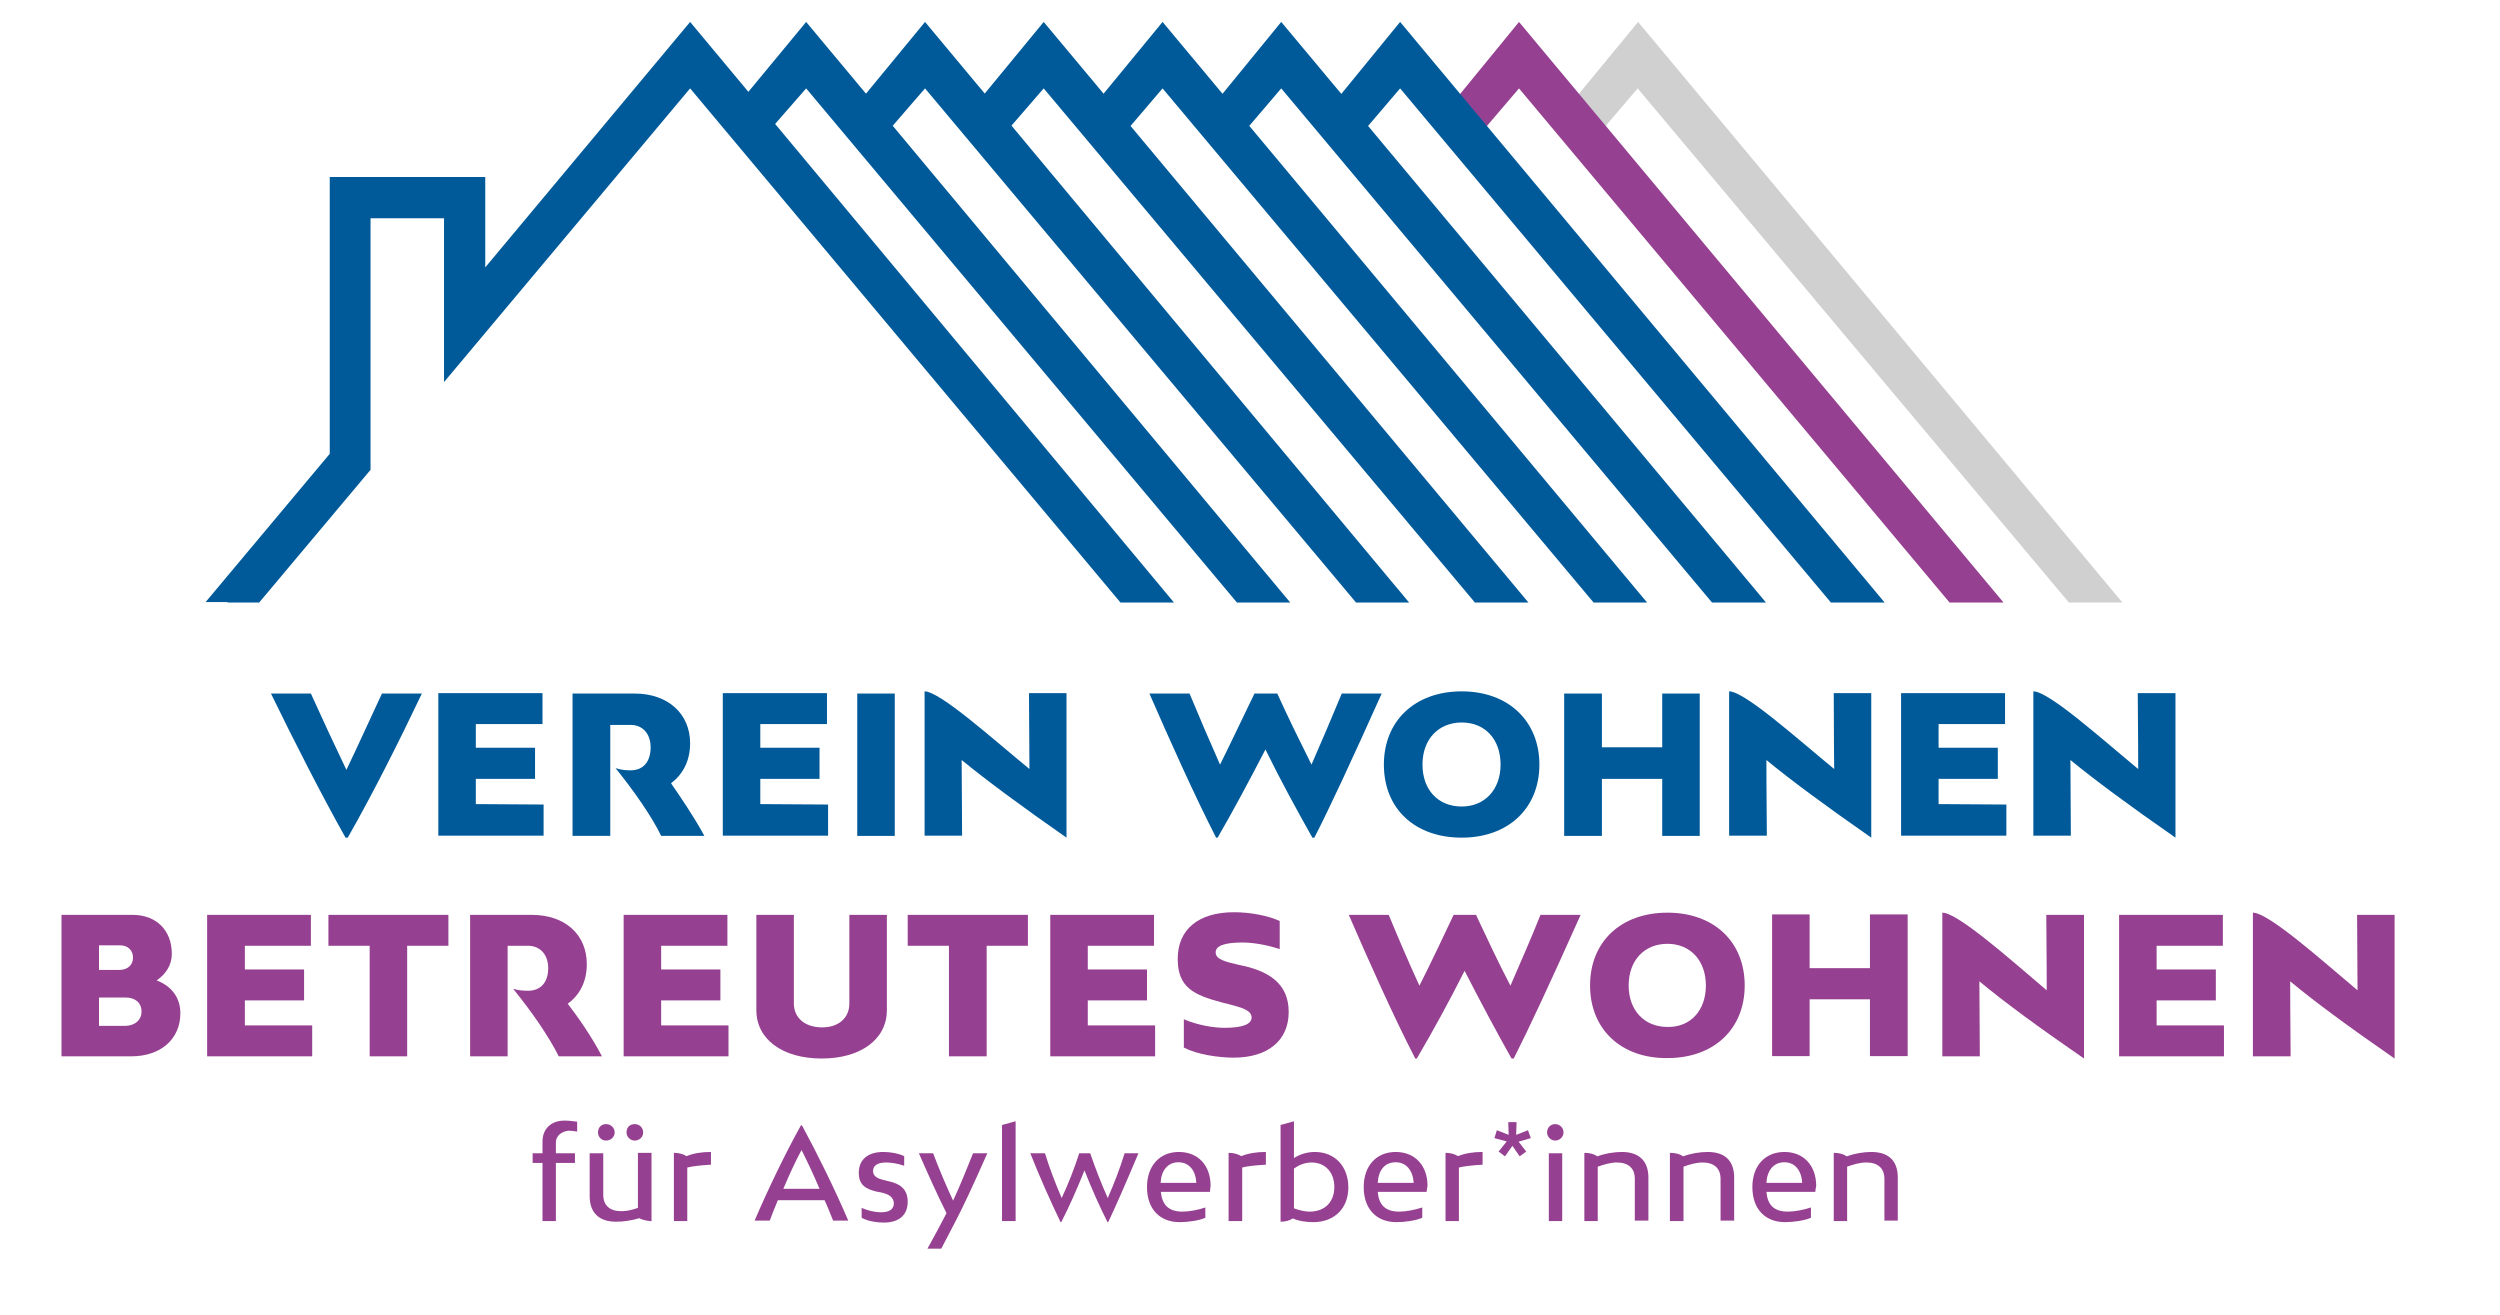 <?xml version="1.0" encoding="UTF-8" standalone="no"?>
<!DOCTYPE svg PUBLIC "-//W3C//DTD SVG 1.1//EN" "http://www.w3.org/Graphics/SVG/1.1/DTD/svg11.dtd">
<svg version="1.1" xmlns="http://www.w3.org/2000/svg" xmlns:xlink="http://www.w3.org/1999/xlink" preserveAspectRatio="xMidYMid meet" viewBox="265.74 483.36 110.372 59.931" width="106.37" height="55.93"><defs><path d="M335.92 487.64L334.9 488.86L336.41 489.94L337.15 489.09L338.6 487.39L358.26 510.83L360.7 510.83L338.62 484.36L335.92 487.64Z" id="b25wUooU26"></path><path d="M330.51 487.64L329.48 488.86L330.13 489.33L330.99 489.94L331.74 489.09L333.19 487.39L352.82 510.83L355.28 510.83L333.19 484.36L330.51 487.64Z" id="b1IHhCYlR5"></path><path d="M325.09 487.64L324.07 488.86L324.72 489.33L325.57 489.94L326.32 489.09L327.77 487.39L347.41 510.83L349.86 510.83L327.77 484.36L325.09 487.64Z" id="c44bDyNmc0"></path><path d="M319.67 487.64L318.65 488.86L319.3 489.33L320.16 489.94L320.9 489.09L322.35 487.39L341.99 510.83L344.45 510.83L322.35 484.36L319.67 487.64Z" id="f1hoRhTeiF"></path><path d="M314.26 487.62L313.22 488.86L314.74 489.94L315.49 489.09L316.94 487.39L336.59 510.83L339.03 510.83L316.94 484.36L314.26 487.62Z" id="a3UVKawiq"></path><path d="M308.82 487.64L308.49 488.05L307.95 488.7L307.8 488.86L308.49 489.35L308.49 489.37L309.33 489.94L309.7 489.52L310.05 489.09L311.52 487.39L331.18 510.83L333.62 510.83L311.52 484.36L308.82 487.64Z" id="e13RYm4Wja"></path><path d="M303.41 487.64L302.38 488.86L303.91 489.94L304.64 489.09L306.11 487.39L325.76 510.83L328.18 510.83L306.11 484.36L303.41 487.64Z" id="bfTTPsWrL"></path><path d="M296.97 488.86L298.49 489.94L298.49 489.91L300.69 487.39L320.33 510.83L322.76 510.83L300.69 484.36L296.97 488.86Z" id="b1QFYio9jL"></path><path d="M295.4 484.36L286.06 495.55L286.06 491.43L278.97 491.43L278.97 504.05L273.31 510.81L274.31 510.81L274.31 510.83L275.26 510.83L275.75 510.83L275.77 510.81L280.83 504.78L280.83 504.76L280.83 493.31L284.18 493.31L284.18 500.78L295.4 487.39L315.02 510.83L317.46 510.83L295.4 484.36Z" id="aLIUOBAR"></path><path d="M269.92 531.52C269.71 531.52 268.65 531.52 266.74 531.52L266.74 525.07C268.68 525.07 269.76 525.07 269.98 525.07C271.06 525.07 271.77 525.77 271.77 526.85C271.77 527.34 271.52 527.75 271.08 528.06C271.77 528.32 272.16 528.86 272.16 529.55C272.16 530.74 271.26 531.52 269.92 531.52ZM269.38 527.58C269.75 527.58 270 527.36 270 527.02C270 526.69 269.77 526.46 269.42 526.46C269.36 526.46 269.03 526.46 268.45 526.46L268.45 527.58C269.01 527.58 269.32 527.58 269.38 527.58ZM269.68 528.84C269.6 528.84 269.19 528.84 268.45 528.84L268.45 530.13C269.19 530.13 269.6 530.13 269.68 530.13C270.11 530.11 270.39 529.85 270.39 529.48C270.39 529.09 270.11 528.84 269.68 528.84Z" id="b1afMA00tp"></path><path d="M278.17 531.52L273.38 531.52L273.38 525.07L278.11 525.07L278.11 526.48L275.1 526.48L275.1 527.56L277.8 527.56L277.8 528.97L275.1 528.97L275.1 530.11L278.17 530.11L278.17 531.52Z" id="a2OsiuRU6"></path><path d="M282.5 526.48L282.5 531.52L280.79 531.52L280.79 526.48L278.91 526.48L278.91 525.07L284.38 525.07L284.38 526.48L284.38 526.48L282.5 526.48Z" id="b3czli5q2M"></path><path d="M289.41 531.52C288.96 530.61 288.16 529.46 287.33 528.44C287.57 528.51 287.77 528.53 288.01 528.53C288.61 528.53 288.93 528.12 288.93 527.5C288.93 526.89 288.57 526.48 288.01 526.48C287.95 526.48 287.64 526.48 287.08 526.48L287.08 531.52L285.37 531.52L285.37 525.07C287.06 525.07 287.99 525.07 288.18 525.07C289.69 525.07 290.69 525.96 290.69 527.32C290.69 528.14 290.34 528.75 289.82 529.12C290.28 529.72 290.92 530.63 291.38 531.52C290.99 531.52 289.61 531.52 289.41 531.52ZM288.46 529.57L288.46 529.57L288.46 529.57Z" id="a3Bn67zYDv"></path><path d="M297.15 531.52L292.37 531.52L292.37 525.07L297.1 525.07L297.1 526.48L294.08 526.48L294.08 527.56L296.78 527.56L296.78 528.97L294.08 528.97L294.08 530.11L297.15 530.11L297.15 531.52Z" id="b2lkHKBbRJ"></path><path d="M304.37 529.42C304.37 530.74 303.18 531.62 301.4 531.62C299.61 531.62 298.42 530.74 298.42 529.42C298.42 529.13 298.42 527.68 298.42 525.07L300.13 525.07C300.13 527.49 300.13 528.84 300.13 529.11C300.13 529.76 300.63 530.2 301.42 530.2C302.16 530.2 302.66 529.78 302.66 529.11C302.66 528.84 302.66 527.49 302.66 525.07L304.37 525.07C304.37 527.68 304.37 529.13 304.37 529.42Z" id="h1H2znLulH"></path><path d="M308.92 526.48L308.92 531.52L307.2 531.52L307.2 526.48L305.32 526.48L305.32 525.07L310.8 525.07L310.8 526.48L310.8 526.48L308.92 526.48Z" id="lGDThafhn"></path><path d="M316.6 531.52L311.82 531.52L311.82 525.07L316.55 525.07L316.55 526.48L313.53 526.48L313.53 527.56L316.23 527.56L316.23 528.97L313.53 528.97L313.53 530.11L316.6 530.11L316.6 531.52Z" id="d2J02nguxU"></path><path d="M319.67 529.07C318.39 528.73 317.63 528.4 317.63 527.08C317.63 525.72 318.59 524.95 320.2 524.95C320.92 524.95 321.74 525.1 322.28 525.35C322.28 525.47 322.28 526.5 322.28 526.63C321.61 526.41 320.98 526.33 320.59 526.33C319.71 526.33 319.36 526.5 319.36 526.78C319.36 527.11 319.82 527.21 320.46 527.36C320.48 527.36 320.67 527.41 320.7 527.41C321.83 527.69 322.69 528.23 322.69 529.5C322.69 530.8 321.74 531.58 320.18 531.58C319.47 531.58 318.5 531.43 317.91 531.12C317.91 530.99 317.91 529.96 317.91 529.83C318.56 530.11 319.3 530.22 319.75 530.22C320.64 530.22 321 530.04 321 529.74C320.98 529.4 320.51 529.29 319.95 529.14C319.9 529.13 319.7 529.08 319.67 529.07Z" id="h2hly1THKG"></path><path d="M332.95 531.62C332.94 531.62 332.86 531.62 332.85 531.62C332.18 530.43 331.42 529.01 330.71 527.62C330 529.03 329.22 530.45 328.53 531.62C328.53 531.62 328.47 531.62 328.46 531.62C327.47 529.7 326.37 527.24 325.43 525.07C325.61 525.07 327.07 525.07 327.25 525.07C327.68 526.11 328.16 527.23 328.65 528.3C329.19 527.23 329.71 526.13 330.21 525.07C330.31 525.07 331.13 525.07 331.23 525.07C331.72 526.11 332.24 527.23 332.8 528.3C333.26 527.23 333.75 526.13 334.17 525.07C334.3 525.07 334.9 525.07 336 525.07C334.62 528.16 333.6 530.34 332.95 531.62Z" id="a33i2tyOEf"></path><path d="M339.96 524.97C342.07 524.97 343.48 526.29 343.48 528.29C343.48 530.28 342.07 531.6 339.96 531.6C337.84 531.62 336.43 530.28 336.43 528.29C336.43 526.29 337.84 524.97 339.96 524.97ZM339.96 526.39C338.9 526.39 338.19 527.15 338.19 528.29C338.19 529.42 338.9 530.18 339.96 530.18C341 530.2 341.71 529.44 341.71 528.29C341.71 527.15 341 526.39 339.96 526.39Z" id="c6qDtic3lo"></path><path d="M350.91 528.92L350.91 531.51L349.19 531.51L349.19 528.92L346.44 528.92L346.44 531.51L344.73 531.51L344.73 525.05L346.44 525.05L346.44 527.5L349.19 527.5L349.19 525.05L350.91 525.05L350.91 527.5L350.91 527.5L350.91 528.92L350.91 528.92Z" id="f1PrSj0XN2"></path><path d="M354.18 528.1C354.18 528.33 354.19 529.47 354.2 531.52L352.49 531.52C352.49 527.59 352.49 525.41 352.49 524.97C353.2 524.97 355.62 527.13 357.25 528.51C357.25 528.28 357.25 527.13 357.23 525.07L358.95 525.07L358.95 531.62C356.86 530.18 355.27 529.01 354.18 528.1Z" id="c2eOHceGN"></path><path d="M365.33 531.52L360.55 531.52L360.55 525.07L365.28 525.07L365.28 526.48L362.26 526.48L362.26 527.56L364.96 527.56L364.96 528.97L362.26 528.97L362.26 530.11L365.33 530.11L365.33 531.52Z" id="a2MMMJwo0K"></path><path d="M368.35 528.1C368.35 528.33 368.35 529.47 368.37 531.52L366.65 531.52C366.65 527.59 366.65 525.41 366.65 524.97C367.36 524.97 369.78 527.13 371.42 528.51C371.42 528.28 371.41 527.13 371.4 525.07L373.11 525.07L373.11 531.62C371.03 530.18 369.44 529.01 368.35 528.1Z" id="b4nroBka8"></path><path d="M279.69 521.55C278.6 519.61 277.35 517.16 276.29 514.98C276.47 514.98 277.93 514.98 278.11 514.98C278.61 516.09 279.17 517.29 279.73 518.46C280.29 517.29 280.83 516.09 281.35 514.98C281.53 514.98 282.99 514.98 283.17 514.98C282.13 517.17 280.89 519.63 279.79 521.55C279.77 521.55 279.7 521.55 279.69 521.55Z" id="b5sPqYKGi"></path><path d="M288.72 521.46L283.92 521.46L283.92 514.96L288.67 514.96L288.67 516.37L285.63 516.37L285.63 517.45L288.33 517.45L288.33 518.87L285.63 518.87L285.63 520.02L288.72 520.04L288.72 520.04L288.72 521.46Z" id="e18f1ux2pA"></path><path d="M294.08 521.47C293.64 520.56 292.83 519.41 292 518.38C292.24 518.46 292.44 518.48 292.69 518.48C293.28 518.48 293.6 518.07 293.6 517.43C293.6 516.82 293.24 516.41 292.69 516.41C292.62 516.41 292.31 516.41 291.76 516.41L291.76 521.47L290.04 521.47L290.04 514.98C291.74 514.98 292.68 514.98 292.87 514.98C294.38 514.98 295.4 515.89 295.4 517.25C295.4 518.07 295.05 518.68 294.53 519.07C294.94 519.67 295.57 520.58 296.05 521.47C295.66 521.47 294.28 521.47 294.08 521.47ZM293.26 519.52L293.26 519.52L293.26 519.52Z" id="bDJuJGg9F"></path><path d="M301.69 521.46L296.89 521.46L296.89 514.96L301.64 514.96L301.64 516.37L298.6 516.37L298.6 517.45L301.3 517.45L301.3 518.87L298.6 518.87L298.6 520.02L301.69 520.04L301.69 520.04L301.69 521.46Z" id="a7VNIO6zm8"></path><path d="M303.02 521.47L303.02 514.98L304.73 514.98L304.73 521.47L303.02 521.47Z" id="cxaEONzyY"></path><path d="M307.78 518.01C307.78 518.24 307.79 519.39 307.8 521.46L306.09 521.46C306.09 517.51 306.09 515.32 306.09 514.88C306.79 514.88 309.21 517.06 310.87 518.42C310.87 518.19 310.86 517.04 310.85 514.96L312.56 514.96L312.56 521.55C310.48 520.1 308.89 518.92 307.78 518.01Z" id="erCNjK8uK"></path><path d="M323.86 521.55C323.85 521.55 323.78 521.55 323.77 521.55C323.1 520.36 322.32 518.94 321.63 517.53C320.9 518.94 320.14 520.36 319.45 521.55C319.44 521.55 319.38 521.55 319.38 521.55C318.39 519.61 317.29 517.16 316.34 514.98C316.52 514.98 317.98 514.98 318.17 514.98C318.61 516.04 319.08 517.14 319.56 518.22C320.1 517.14 320.62 516.02 321.13 514.98C321.23 514.98 322.06 514.98 322.17 514.98C322.65 516.04 323.19 517.14 323.73 518.22C324.2 517.14 324.68 516.02 325.11 514.98C325.23 514.98 325.84 514.98 326.93 514.98C325.54 518.08 324.52 520.27 323.86 521.55Z" id="a49EO5Jw1l"></path><path d="M330.58 514.88C332.7 514.88 334.12 516.23 334.12 518.22C334.12 520.21 332.7 521.55 330.58 521.55C328.44 521.55 327.03 520.23 327.03 518.22C327.03 516.23 328.44 514.88 330.58 514.88ZM330.58 516.3C329.52 516.3 328.79 517.06 328.79 518.22C328.79 519.37 329.5 520.13 330.58 520.13C331.62 520.13 332.35 519.37 332.35 518.22C332.35 517.06 331.64 516.3 330.58 516.3Z" id="b41FllQyyw"></path><path d="M341.43 518.87L341.43 521.47L339.72 521.47L339.72 518.87L336.97 518.87L336.97 521.47L335.25 521.47L335.25 514.98L336.97 514.98L336.97 517.43L339.72 517.43L339.72 514.98L341.43 514.98L341.43 517.43L341.43 517.43L341.43 518.87L341.43 518.87Z" id="eI5Okknpc"></path><path d="M344.47 518.01C344.47 518.24 344.47 519.39 344.49 521.46L342.77 521.46C342.77 517.51 342.77 515.32 342.77 514.88C343.48 514.88 345.9 517.06 347.56 518.42C347.55 518.19 347.55 517.04 347.54 514.96L349.25 514.96L349.25 521.55C347.17 520.1 345.57 518.92 344.47 518.01Z" id="b1txz7rFJ"></path><path d="M355.41 521.46L350.61 521.46L350.61 514.96L355.35 514.96L355.35 516.37L352.32 516.37L352.32 517.45L355.02 517.45L355.02 518.87L352.32 518.87L352.32 520.02L355.41 520.04L355.41 520.04L355.41 521.46Z" id="a58GkPlq8"></path><path d="M358.33 518.01C358.33 518.24 358.34 519.39 358.35 521.46L356.64 521.46C356.64 517.51 356.64 515.32 356.64 514.88C357.35 514.88 359.77 517.06 361.42 518.42C361.42 518.19 361.42 517.04 361.4 514.96L363.12 514.96L363.12 521.55L363.12 521.55C361.03 520.1 359.44 518.92 358.33 518.01Z" id="ay5LTi64a"></path><path d="M289.28 535.94L290.15 535.94L290.15 536.38L289.28 536.38L289.28 539.03L288.67 539.03L288.67 536.38L288.22 536.38L288.22 535.94L288.67 535.94C288.67 535.61 288.67 535.43 288.67 535.4C288.67 534.82 289.07 534.45 289.67 534.45C289.86 534.45 290.04 534.47 290.25 534.5C290.25 534.55 290.25 534.9 290.25 534.95C290.12 534.93 289.99 534.91 289.86 534.91C289.52 534.95 289.28 535.15 289.28 535.45C289.28 535.52 289.28 535.68 289.28 535.94Z" id="bf7Cx3kMa"></path><path d="M293.08 538.9C292.72 539.01 292.35 539.06 292.02 539.06C291.27 539.06 290.82 538.67 290.82 537.89C290.82 537.76 290.82 537.11 290.82 535.94L291.44 535.94C291.44 537.08 291.44 537.71 291.44 537.83C291.44 538.32 291.74 538.58 292.26 538.58C292.52 538.58 292.76 538.52 293.02 538.43C293.02 538.26 293.02 537.43 293.02 535.92L293.64 535.92L293.64 539.04L293.64 539.04C293.36 539.01 293.18 538.96 293.08 538.9ZM291.57 534.61C291.79 534.61 291.96 534.78 291.96 534.99C291.96 535.19 291.79 535.36 291.57 535.36C291.35 535.36 291.2 535.19 291.2 534.99C291.2 534.76 291.35 534.61 291.57 534.61ZM292.87 534.61C293.1 534.61 293.26 534.78 293.26 534.99C293.26 535.19 293.1 535.36 292.87 535.36C292.67 535.36 292.5 535.19 292.5 534.99C292.5 534.76 292.65 534.61 292.87 534.61Z" id="b1uCBqqlzi"></path><path d="M295.27 536.59C295.27 536.75 295.27 537.56 295.27 539.03L294.66 539.03C294.66 537.16 294.66 536.12 294.66 535.92C294.88 535.92 295.07 535.97 295.24 536.07C295.55 535.94 295.92 535.88 296.35 535.88C296.35 535.92 296.35 536.11 296.35 536.46C295.82 536.49 295.46 536.54 295.27 536.59Z" id="e1k0nJiSAK"></path><path d="M299.4 538.08C299.27 538.39 299.14 538.71 299.03 539.01C298.96 539.01 298.41 539.01 298.34 539.01C298.96 537.56 299.74 535.95 300.45 534.67C300.45 534.67 300.5 534.67 300.5 534.67C301.19 535.94 301.99 537.56 302.61 539.01C302.54 539.01 301.99 539.01 301.92 539.01C301.79 538.71 301.68 538.39 301.53 538.08C301.1 538.08 299.62 538.08 299.4 538.08ZM301.3 537.56C301.04 536.94 300.75 536.33 300.48 535.79C300.19 536.33 299.91 536.94 299.65 537.56C299.98 537.56 301.14 537.56 301.3 537.56Z" id="a1Prwh6gRW"></path><path d="M303.91 537.69C303.41 537.57 303.09 537.39 303.09 536.83C303.09 536.23 303.5 535.88 304.21 535.88C304.52 535.88 304.88 535.94 305.16 536.07C305.16 536.11 305.16 536.47 305.16 536.51C304.86 536.4 304.54 536.36 304.34 536.36C303.93 536.36 303.74 536.51 303.74 536.75C303.74 536.98 303.93 537.09 304.23 537.16C304.25 537.17 304.44 537.21 304.47 537.22C304.97 537.33 305.32 537.57 305.32 538.15C305.32 538.77 304.91 539.1 304.23 539.1C303.91 539.1 303.48 539.03 303.22 538.88C303.22 538.83 303.22 538.47 303.22 538.43C303.52 538.56 303.83 538.63 304.1 538.63C304.49 538.63 304.69 538.49 304.69 538.21C304.67 537.96 304.49 537.82 304.17 537.74C304.12 537.73 303.94 537.69 303.91 537.69Z" id="a5Qee0mHlk"></path><path d="M307.48 539.08C307.48 539.08 307.48 539.08 307.48 539.08L306.85 540.29C306.47 540.29 306.26 540.29 306.22 540.29C306.52 539.75 306.81 539.21 307.09 538.67C306.66 537.82 306.22 536.83 305.83 535.94C305.89 535.94 306.41 535.94 306.48 535.94C306.74 536.64 307.07 537.41 307.39 538.1C307.71 537.41 308.02 536.64 308.3 535.94C308.35 535.94 308.56 535.94 308.95 535.94L308.95 535.94C308.3 537.41 307.81 538.46 307.48 539.08Z" id="e8A5R2QJel"></path><path d="M310.24 534.48L310.24 539.03L309.62 539.03L309.62 534.65L310.24 534.48Z" id="a1i82i2udA"></path><path d="M314.46 539.08C314.46 539.08 314.43 539.08 314.43 539.08C314.07 538.37 313.7 537.54 313.38 536.72C313.05 537.54 312.68 538.39 312.32 539.08C312.32 539.08 312.29 539.08 312.29 539.08C311.84 538.15 311.32 536.98 310.91 535.94C310.97 535.94 311.51 535.94 311.58 535.94C311.78 536.61 312.06 537.33 312.34 537.98C312.64 537.35 312.92 536.62 313.14 535.94C313.19 535.94 313.59 535.94 313.64 535.94C313.87 536.61 314.15 537.33 314.44 537.98C314.72 537.35 315 536.62 315.21 535.94C315.25 535.94 315.46 535.94 315.84 535.94C315.22 537.41 314.76 538.46 314.46 539.08Z" id="ecTmEnDEj"></path><path d="M316.86 537.7C316.92 538.28 317.2 538.6 317.85 538.6C318.15 538.6 318.58 538.52 318.89 538.41C318.89 538.46 318.89 538.83 318.89 538.88C318.59 539.01 318.11 539.08 317.72 539.08C316.83 539.08 316.23 538.5 316.23 537.48C316.23 536.51 316.81 535.88 317.68 535.88C318.56 535.88 319.13 536.49 319.13 537.43C319.12 537.52 319.1 537.63 319.1 537.7C318.65 537.7 317.09 537.7 316.86 537.7ZM318.48 537.29C318.45 536.72 318.15 536.35 317.66 536.35C317.18 536.35 316.88 536.72 316.85 537.29C317.17 537.29 318.32 537.29 318.48 537.29Z" id="a4uJtNfle4"></path><path d="M320.57 536.59C320.57 536.75 320.57 537.56 320.57 539.03L319.95 539.03C319.95 537.16 319.95 536.12 319.95 535.92C320.18 535.92 320.36 535.97 320.53 536.07C320.85 535.94 321.22 535.88 321.65 535.88C321.65 535.92 321.65 536.11 321.65 536.46L321.65 536.46C321.11 536.49 320.75 536.54 320.57 536.59Z" id="a1N3JTymvv"></path><path d="M323.81 539.08C323.49 539.08 323.14 539.03 322.88 538.91C322.73 539.01 322.54 539.06 322.32 539.06C322.32 538.77 322.32 537.3 322.32 534.65L322.93 534.48C322.93 535.49 322.93 536.05 322.93 536.16C323.19 535.99 323.53 535.88 323.88 535.88C324.79 535.88 325.41 536.53 325.41 537.5C325.41 538.45 324.77 539.08 323.81 539.08ZM323.73 536.36C323.45 536.36 323.17 536.46 322.93 536.64C322.93 536.82 322.93 538.27 322.93 538.45C323.17 538.54 323.43 538.6 323.64 538.6C324.35 538.6 324.77 538.15 324.77 537.48C324.77 536.81 324.36 536.36 323.73 536.36Z" id="a1RnJSxbiY"></path><path d="M326.75 537.7C326.8 538.28 327.08 538.6 327.73 538.6C328.03 538.6 328.46 538.52 328.78 538.41C328.78 538.46 328.78 538.83 328.78 538.88C328.48 539.01 327.99 539.08 327.6 539.08C326.71 539.08 326.11 538.5 326.11 537.48C326.11 536.51 326.69 535.88 327.57 535.88C328.44 535.88 329.02 536.49 329.02 537.43C329 537.52 328.98 537.63 328.98 537.7C328.53 537.7 326.97 537.7 326.75 537.7ZM328.39 537.29C328.35 536.72 328.05 536.35 327.57 536.35C327.06 536.35 326.78 536.72 326.75 537.29C327.07 537.29 328.22 537.29 328.39 537.29Z" id="bsFLfaJEK"></path><path d="M330.45 536.59C330.45 536.75 330.45 537.56 330.45 539.03L329.84 539.03C329.84 537.16 329.84 536.12 329.84 535.92C330.06 535.92 330.25 535.97 330.41 536.07C330.73 535.94 331.1 535.88 331.53 535.88C331.53 535.92 331.53 536.11 331.53 536.46L331.53 536.46C331 536.49 330.64 536.54 330.45 536.59Z" id="fo9LcIqLc"></path><path d="M333.52 535.86L333.22 536.08L332.89 535.6L332.55 536.08L332.26 535.86L332.63 535.4L332.07 535.25L332.18 534.89L332.72 535.1L332.7 534.52L333.08 534.52L333.06 535.1L333.6 534.89L333.73 535.25L333.17 535.41L333.52 535.86Z" id="e1dDzncN6Y"></path><path d="M334.84 534.61C335.05 534.61 335.22 534.78 335.22 534.99C335.22 535.19 335.05 535.36 334.84 535.36C334.64 535.36 334.47 535.19 334.47 534.99C334.47 534.76 334.64 534.61 334.84 534.61ZM335.16 539.03L334.55 539.03L334.55 535.94L335.16 535.94L335.16 539.03Z" id="b2aUFyyyQg"></path><path d="M339.09 539.01L338.47 539.01C338.47 537.87 338.47 537.24 338.47 537.11C338.47 536.62 338.18 536.36 337.65 536.36C337.38 536.36 337.1 536.44 336.78 536.55C336.78 536.72 336.78 537.54 336.78 539.03L336.17 539.03C336.17 537.16 336.17 536.12 336.17 535.92C336.41 535.92 336.61 535.97 336.76 536.08C337.11 535.95 337.52 535.88 337.88 535.88C338.64 535.88 339.09 536.27 339.09 537.05C339.09 537.31 339.09 537.96 339.09 539.01Z" id="a2rjQFTpdk"></path><path d="M343 539.01L342.38 539.01C342.38 537.87 342.38 537.24 342.38 537.11C342.38 536.62 342.08 536.36 341.56 536.36C341.28 536.36 341 536.44 340.69 536.55C340.69 536.72 340.69 537.54 340.69 539.03L340.07 539.03C340.07 537.16 340.07 536.12 340.07 535.92C340.32 535.92 340.52 535.97 340.67 536.08C341.02 535.95 341.43 535.88 341.79 535.88C342.57 535.88 343 536.27 343 537.05C343 537.31 343 537.96 343 539.01Z" id="a4rKCucw8q"></path><path d="M344.47 537.7C344.52 538.28 344.8 538.6 345.45 538.6C345.75 538.6 346.18 538.52 346.5 538.41C346.5 538.46 346.5 538.83 346.5 538.88C346.2 539.01 345.71 539.08 345.32 539.08C344.43 539.08 343.83 538.5 343.83 537.48C343.83 536.51 344.41 535.88 345.29 535.88C346.16 535.88 346.74 536.49 346.74 537.43C346.72 537.52 346.7 537.63 346.7 537.7C346.25 537.7 344.69 537.7 344.47 537.7ZM346.1 537.29C346.07 536.72 345.77 536.35 345.29 536.35C344.8 536.35 344.5 536.72 344.47 537.29C344.79 537.29 345.94 537.29 346.1 537.29Z" id="b3SeP0XZ0J"></path><path d="M350.46 539.01L349.85 539.01C349.85 537.87 349.85 537.24 349.85 537.11C349.85 536.62 349.55 536.36 349.03 536.36C348.73 536.36 348.47 536.44 348.15 536.55C348.15 536.72 348.15 537.54 348.15 539.03L347.54 539.03C347.54 537.16 347.54 536.12 347.54 535.92C347.78 535.92 347.98 535.97 348.13 536.08C348.49 535.95 348.9 535.88 349.25 535.88C350.03 535.88 350.46 536.27 350.46 537.05C350.46 537.31 350.46 537.96 350.46 539.01Z" id="bvlCiAnfW"></path></defs><g><g><use xlink:href="#b25wUooU26" opacity="1" fill="#d0d0d0" fill-opacity="1"></use><g><use xlink:href="#b25wUooU26" opacity="1" fill-opacity="0" stroke="#000000" stroke-width="1" stroke-opacity="0"></use></g></g><g><use xlink:href="#b1IHhCYlR5" opacity="1" fill="#964091" fill-opacity="1"></use><g><use xlink:href="#b1IHhCYlR5" opacity="1" fill-opacity="0" stroke="#000000" stroke-width="1" stroke-opacity="0"></use></g></g><g><use xlink:href="#c44bDyNmc0" opacity="1" fill="#005a9a" fill-opacity="1"></use><g><use xlink:href="#c44bDyNmc0" opacity="1" fill-opacity="0" stroke="#000000" stroke-width="1" stroke-opacity="0"></use></g></g><g><use xlink:href="#f1hoRhTeiF" opacity="1" fill="#005a9a" fill-opacity="1"></use><g><use xlink:href="#f1hoRhTeiF" opacity="1" fill-opacity="0" stroke="#000000" stroke-width="1" stroke-opacity="0"></use></g></g><g><use xlink:href="#a3UVKawiq" opacity="1" fill="#005a9a" fill-opacity="1"></use><g><use xlink:href="#a3UVKawiq" opacity="1" fill-opacity="0" stroke="#000000" stroke-width="1" stroke-opacity="0"></use></g></g><g><use xlink:href="#e13RYm4Wja" opacity="1" fill="#005a9a" fill-opacity="1"></use><g><use xlink:href="#e13RYm4Wja" opacity="1" fill-opacity="0" stroke="#000000" stroke-width="1" stroke-opacity="0"></use></g></g><g><use xlink:href="#bfTTPsWrL" opacity="1" fill="#005a9a" fill-opacity="1"></use><g><use xlink:href="#bfTTPsWrL" opacity="1" fill-opacity="0" stroke="#000000" stroke-width="1" stroke-opacity="0"></use></g></g><g><use xlink:href="#b1QFYio9jL" opacity="1" fill="#005a9a" fill-opacity="1"></use><g><use xlink:href="#b1QFYio9jL" opacity="1" fill-opacity="0" stroke="#000000" stroke-width="1" stroke-opacity="0"></use></g></g><g><use xlink:href="#aLIUOBAR" opacity="1" fill="#005a9a" fill-opacity="1"></use><g><use xlink:href="#aLIUOBAR" opacity="1" fill-opacity="0" stroke="#000000" stroke-width="1" stroke-opacity="0"></use></g></g><g><use xlink:href="#b1afMA00tp" opacity="1" fill="#964091" fill-opacity="1"></use><g><use xlink:href="#b1afMA00tp" opacity="1" fill-opacity="0" stroke="#000000" stroke-width="1" stroke-opacity="0"></use></g></g><g><use xlink:href="#a2OsiuRU6" opacity="1" fill="#964091" fill-opacity="1"></use><g><use xlink:href="#a2OsiuRU6" opacity="1" fill-opacity="0" stroke="#000000" stroke-width="1" stroke-opacity="0"></use></g></g><g><use xlink:href="#b3czli5q2M" opacity="1" fill="#964091" fill-opacity="1"></use><g><use xlink:href="#b3czli5q2M" opacity="1" fill-opacity="0" stroke="#000000" stroke-width="1" stroke-opacity="0"></use></g></g><g><use xlink:href="#a3Bn67zYDv" opacity="1" fill="#964091" fill-opacity="1"></use><g><use xlink:href="#a3Bn67zYDv" opacity="1" fill-opacity="0" stroke="#000000" stroke-width="1" stroke-opacity="0"></use></g></g><g><use xlink:href="#b2lkHKBbRJ" opacity="1" fill="#964091" fill-opacity="1"></use><g><use xlink:href="#b2lkHKBbRJ" opacity="1" fill-opacity="0" stroke="#000000" stroke-width="1" stroke-opacity="0"></use></g></g><g><use xlink:href="#h1H2znLulH" opacity="1" fill="#964091" fill-opacity="1"></use><g><use xlink:href="#h1H2znLulH" opacity="1" fill-opacity="0" stroke="#000000" stroke-width="1" stroke-opacity="0"></use></g></g><g><use xlink:href="#lGDThafhn" opacity="1" fill="#964091" fill-opacity="1"></use><g><use xlink:href="#lGDThafhn" opacity="1" fill-opacity="0" stroke="#000000" stroke-width="1" stroke-opacity="0"></use></g></g><g><use xlink:href="#d2J02nguxU" opacity="1" fill="#964091" fill-opacity="1"></use><g><use xlink:href="#d2J02nguxU" opacity="1" fill-opacity="0" stroke="#000000" stroke-width="1" stroke-opacity="0"></use></g></g><g><use xlink:href="#h2hly1THKG" opacity="1" fill="#964091" fill-opacity="1"></use><g><use xlink:href="#h2hly1THKG" opacity="1" fill-opacity="0" stroke="#000000" stroke-width="1" stroke-opacity="0"></use></g></g><g><use xlink:href="#a33i2tyOEf" opacity="1" fill="#964091" fill-opacity="1"></use><g><use xlink:href="#a33i2tyOEf" opacity="1" fill-opacity="0" stroke="#000000" stroke-width="1" stroke-opacity="0"></use></g></g><g><use xlink:href="#c6qDtic3lo" opacity="1" fill="#964091" fill-opacity="1"></use><g><use xlink:href="#c6qDtic3lo" opacity="1" fill-opacity="0" stroke="#000000" stroke-width="1" stroke-opacity="0"></use></g></g><g><use xlink:href="#f1PrSj0XN2" opacity="1" fill="#964091" fill-opacity="1"></use><g><use xlink:href="#f1PrSj0XN2" opacity="1" fill-opacity="0" stroke="#000000" stroke-width="1" stroke-opacity="0"></use></g></g><g><use xlink:href="#c2eOHceGN" opacity="1" fill="#964091" fill-opacity="1"></use><g><use xlink:href="#c2eOHceGN" opacity="1" fill-opacity="0" stroke="#000000" stroke-width="1" stroke-opacity="0"></use></g></g><g><use xlink:href="#a2MMMJwo0K" opacity="1" fill="#964091" fill-opacity="1"></use><g><use xlink:href="#a2MMMJwo0K" opacity="1" fill-opacity="0" stroke="#000000" stroke-width="1" stroke-opacity="0"></use></g></g><g><use xlink:href="#b4nroBka8" opacity="1" fill="#964091" fill-opacity="1"></use><g><use xlink:href="#b4nroBka8" opacity="1" fill-opacity="0" stroke="#000000" stroke-width="1" stroke-opacity="0"></use></g></g><g><use xlink:href="#b5sPqYKGi" opacity="1" fill="#005a9a" fill-opacity="1"></use><g><use xlink:href="#b5sPqYKGi" opacity="1" fill-opacity="0" stroke="#000000" stroke-width="1" stroke-opacity="0"></use></g></g><g><use xlink:href="#e18f1ux2pA" opacity="1" fill="#005a9a" fill-opacity="1"></use><g><use xlink:href="#e18f1ux2pA" opacity="1" fill-opacity="0" stroke="#000000" stroke-width="1" stroke-opacity="0"></use></g></g><g><use xlink:href="#bDJuJGg9F" opacity="1" fill="#005a9a" fill-opacity="1"></use><g><use xlink:href="#bDJuJGg9F" opacity="1" fill-opacity="0" stroke="#000000" stroke-width="1" stroke-opacity="0"></use></g></g><g><use xlink:href="#a7VNIO6zm8" opacity="1" fill="#005a9a" fill-opacity="1"></use><g><use xlink:href="#a7VNIO6zm8" opacity="1" fill-opacity="0" stroke="#000000" stroke-width="1" stroke-opacity="0"></use></g></g><g><use xlink:href="#cxaEONzyY" opacity="1" fill="#005a9a" fill-opacity="1"></use><g><use xlink:href="#cxaEONzyY" opacity="1" fill-opacity="0" stroke="#000000" stroke-width="1" stroke-opacity="0"></use></g></g><g><use xlink:href="#erCNjK8uK" opacity="1" fill="#005a9a" fill-opacity="1"></use><g><use xlink:href="#erCNjK8uK" opacity="1" fill-opacity="0" stroke="#000000" stroke-width="1" stroke-opacity="0"></use></g></g><g><use xlink:href="#a49EO5Jw1l" opacity="1" fill="#005a9a" fill-opacity="1"></use><g><use xlink:href="#a49EO5Jw1l" opacity="1" fill-opacity="0" stroke="#000000" stroke-width="1" stroke-opacity="0"></use></g></g><g><use xlink:href="#b41FllQyyw" opacity="1" fill="#005a9a" fill-opacity="1"></use><g><use xlink:href="#b41FllQyyw" opacity="1" fill-opacity="0" stroke="#000000" stroke-width="1" stroke-opacity="0"></use></g></g><g><use xlink:href="#eI5Okknpc" opacity="1" fill="#005a9a" fill-opacity="1"></use><g><use xlink:href="#eI5Okknpc" opacity="1" fill-opacity="0" stroke="#000000" stroke-width="1" stroke-opacity="0"></use></g></g><g><use xlink:href="#b1txz7rFJ" opacity="1" fill="#005a9a" fill-opacity="1"></use><g><use xlink:href="#b1txz7rFJ" opacity="1" fill-opacity="0" stroke="#000000" stroke-width="1" stroke-opacity="0"></use></g></g><g><use xlink:href="#a58GkPlq8" opacity="1" fill="#005a9a" fill-opacity="1"></use><g><use xlink:href="#a58GkPlq8" opacity="1" fill-opacity="0" stroke="#000000" stroke-width="1" stroke-opacity="0"></use></g></g><g><use xlink:href="#ay5LTi64a" opacity="1" fill="#005a9a" fill-opacity="1"></use><g><use xlink:href="#ay5LTi64a" opacity="1" fill-opacity="0" stroke="#000000" stroke-width="1" stroke-opacity="0"></use></g></g><g><use xlink:href="#bf7Cx3kMa" opacity="1" fill="#964091" fill-opacity="1"></use><g><use xlink:href="#bf7Cx3kMa" opacity="1" fill-opacity="0" stroke="#000000" stroke-width="1" stroke-opacity="0"></use></g></g><g><use xlink:href="#b1uCBqqlzi" opacity="1" fill="#964091" fill-opacity="1"></use><g><use xlink:href="#b1uCBqqlzi" opacity="1" fill-opacity="0" stroke="#000000" stroke-width="1" stroke-opacity="0"></use></g></g><g><use xlink:href="#e1k0nJiSAK" opacity="1" fill="#964091" fill-opacity="1"></use><g><use xlink:href="#e1k0nJiSAK" opacity="1" fill-opacity="0" stroke="#000000" stroke-width="1" stroke-opacity="0"></use></g></g><g><use xlink:href="#a1Prwh6gRW" opacity="1" fill="#964091" fill-opacity="1"></use><g><use xlink:href="#a1Prwh6gRW" opacity="1" fill-opacity="0" stroke="#000000" stroke-width="1" stroke-opacity="0"></use></g></g><g><use xlink:href="#a5Qee0mHlk" opacity="1" fill="#964091" fill-opacity="1"></use><g><use xlink:href="#a5Qee0mHlk" opacity="1" fill-opacity="0" stroke="#000000" stroke-width="1" stroke-opacity="0"></use></g></g><g><use xlink:href="#e8A5R2QJel" opacity="1" fill="#964091" fill-opacity="1"></use><g><use xlink:href="#e8A5R2QJel" opacity="1" fill-opacity="0" stroke="#000000" stroke-width="1" stroke-opacity="0"></use></g></g><g><use xlink:href="#a1i82i2udA" opacity="1" fill="#964091" fill-opacity="1"></use><g><use xlink:href="#a1i82i2udA" opacity="1" fill-opacity="0" stroke="#000000" stroke-width="1" stroke-opacity="0"></use></g></g><g><use xlink:href="#ecTmEnDEj" opacity="1" fill="#964091" fill-opacity="1"></use><g><use xlink:href="#ecTmEnDEj" opacity="1" fill-opacity="0" stroke="#000000" stroke-width="1" stroke-opacity="0"></use></g></g><g><use xlink:href="#a4uJtNfle4" opacity="1" fill="#964091" fill-opacity="1"></use><g><use xlink:href="#a4uJtNfle4" opacity="1" fill-opacity="0" stroke="#000000" stroke-width="1" stroke-opacity="0"></use></g></g><g><use xlink:href="#a1N3JTymvv" opacity="1" fill="#964091" fill-opacity="1"></use><g><use xlink:href="#a1N3JTymvv" opacity="1" fill-opacity="0" stroke="#000000" stroke-width="1" stroke-opacity="0"></use></g></g><g><use xlink:href="#a1RnJSxbiY" opacity="1" fill="#964091" fill-opacity="1"></use><g><use xlink:href="#a1RnJSxbiY" opacity="1" fill-opacity="0" stroke="#000000" stroke-width="1" stroke-opacity="0"></use></g></g><g><use xlink:href="#bsFLfaJEK" opacity="1" fill="#964091" fill-opacity="1"></use><g><use xlink:href="#bsFLfaJEK" opacity="1" fill-opacity="0" stroke="#000000" stroke-width="1" stroke-opacity="0"></use></g></g><g><use xlink:href="#fo9LcIqLc" opacity="1" fill="#964091" fill-opacity="1"></use><g><use xlink:href="#fo9LcIqLc" opacity="1" fill-opacity="0" stroke="#000000" stroke-width="1" stroke-opacity="0"></use></g></g><g><use xlink:href="#e1dDzncN6Y" opacity="1" fill="#964091" fill-opacity="1"></use><g><use xlink:href="#e1dDzncN6Y" opacity="1" fill-opacity="0" stroke="#000000" stroke-width="1" stroke-opacity="0"></use></g></g><g><use xlink:href="#b2aUFyyyQg" opacity="1" fill="#964091" fill-opacity="1"></use><g><use xlink:href="#b2aUFyyyQg" opacity="1" fill-opacity="0" stroke="#000000" stroke-width="1" stroke-opacity="0"></use></g></g><g><use xlink:href="#a2rjQFTpdk" opacity="1" fill="#964091" fill-opacity="1"></use><g><use xlink:href="#a2rjQFTpdk" opacity="1" fill-opacity="0" stroke="#000000" stroke-width="1" stroke-opacity="0"></use></g></g><g><use xlink:href="#a4rKCucw8q" opacity="1" fill="#964091" fill-opacity="1"></use><g><use xlink:href="#a4rKCucw8q" opacity="1" fill-opacity="0" stroke="#000000" stroke-width="1" stroke-opacity="0"></use></g></g><g><use xlink:href="#b3SeP0XZ0J" opacity="1" fill="#964091" fill-opacity="1"></use><g><use xlink:href="#b3SeP0XZ0J" opacity="1" fill-opacity="0" stroke="#000000" stroke-width="1" stroke-opacity="0"></use></g></g><g><use xlink:href="#bvlCiAnfW" opacity="1" fill="#964091" fill-opacity="1"></use><g><use xlink:href="#bvlCiAnfW" opacity="1" fill-opacity="0" stroke="#000000" stroke-width="1" stroke-opacity="0"></use></g></g></g></svg>